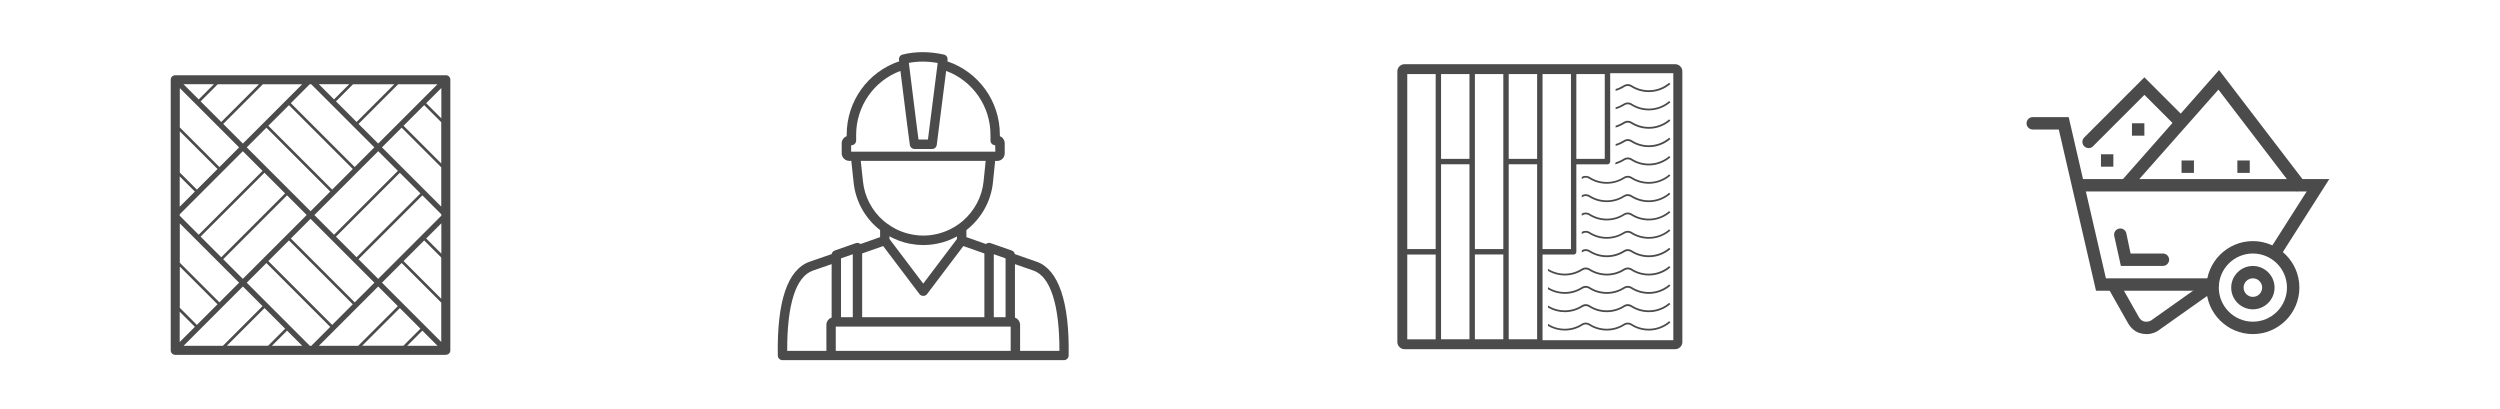<?xml version="1.0" encoding="UTF-8"?>
<svg id="_圖層_1" data-name="圖層 1" xmlns="http://www.w3.org/2000/svg" viewBox="0 0 520 85">
  <defs>
    <style>
      .cls-1 {
        fill: #4b4b4c;
      }
    </style>
  </defs>
  <path class="cls-1" d="M92.73,15.65h-56.28c-.51,0-.94.41-.94.94v56.28c0,.51.4.94.94.94h56.14c.71,0,1.08-.41,1.08-.94V16.58c0-.55-.44-.94-.94-.94ZM91.79,44.87l-13.13,13.13-4.09-4.09,13.28-13.28,3.95,3.95v.29ZM64.45,71.93l-13.13-13.13,4.09-4.09,6.64,6.64,6.64,6.64-3.95,3.95h-.29ZM64.73,17.52l13.13,13.13-4.09,4.09-13.28-13.28,3.95-3.95h.29ZM55.01,35.94l4.29,4.29-13.28,13.28-2.24-2.24-2.06-2.06,13.28-13.28ZM59.7,40.63l4.09,4.09-13.28,13.28-4.09-4.09,13.28-13.28ZM66.74,28.51l6.64,6.64-4.29,4.29-13.28-13.28,4.29-4.29,6.64,6.64ZM62.05,33.2l6.64,6.64-4.09,4.09-13.28-13.28,4.09-4.09,6.64,6.64ZM54.61,35.54l-13.28,13.28c-.11-.11-3.86-3.86-3.95-3.95v-.29l13.13-13.13,4.09,4.09ZM55.81,54.3l4.29-4.29,6.64,6.64,6.64,6.64-4.29,4.29-13.28-13.28ZM60.5,49.61l4.09-4.09,13.28,13.28-4.09,4.09-13.28-13.28ZM87.45,40.23l-13.28,13.28-4.29-4.29,13.28-13.28,4.29,4.29ZM82.76,35.54l-13.28,13.28-4.09-4.09,13.28-13.28,4.09,4.09ZM91,17.52l-12.34,12.34-4.09-4.09,8.24-8.24h8.19ZM82.02,17.52l-7.85,7.85-.18-.18-4.11-4.11,3.55-3.55h8.58ZM69.48,20.68l-2.65-2.65-.51-.51h6.31l-3.16,3.16ZM62.86,17.52l-12.34,12.34-4.09-4.09,8.24-8.24h8.19ZM53.87,17.52l-7.85,7.85-4.29-4.29,3.55-3.55h8.58ZM44.49,17.52l-3.16,3.16-3.16-3.16h6.31ZM37.39,18.32l12.34,12.34-4.09,4.09-8.24-8.24v-8.19ZM37.39,27.3l7.85,7.85-4.29,4.29-3.55-3.55v-8.59ZM40.54,39.84l-3.16,3.16v-6.31l3.16,3.16ZM37.39,46.46l12.34,12.34-4.09,4.09-8.24-8.24v-8.19ZM37.39,55.44l7.85,7.85-4.29,4.29-3.55-3.55v-8.59ZM40.54,67.98l-3.16,3.16v-6.31l3.16,3.16ZM38.18,71.93l12.34-12.34,4.09,4.09-8.24,8.24h-8.19ZM47.17,71.93l7.85-7.85,4.29,4.29-3.55,3.55h-8.58ZM56.55,71.93l3.16-3.16,3.16,3.16h-6.31ZM66.32,71.93l12.34-12.34,4.09,4.09-8.24,8.24h-8.19ZM75.31,71.93l7.85-7.85,4.29,4.29-3.55,3.55h-8.58ZM84.69,71.93l3.16-3.16,3.16,3.16h-6.31ZM91.79,71.13l-12.34-12.34,4.09-4.09,8.24,8.24v8.19ZM91.79,62.15l-7.85-7.85,4.29-4.29,3.55,3.55v8.59ZM88.64,49.61l3.16-3.16v6.31l-3.16-3.16ZM91.79,42.99l-12.34-12.34,4.09-4.09,8.24,8.24v8.19ZM91.79,34.01l-7.85-7.85,4.29-4.29,3.55,3.55v8.59ZM88.64,21.47l3.16-3.16v6.31l-3.16-3.16Z"/>
  <g>
    <path class="cls-1" d="M348.43,13.35h-56.28c-.83,0-1.5.68-1.5,1.5v56.28c0,.83.67,1.5,1.5,1.5h56.28c.83,0,1.5-.67,1.5-1.5V14.85c0-.83-.67-1.5-1.5-1.5ZM333.79,33.05h-5.91V15.41h5.91v17.64ZM326.76,51.81h-5.91V15.41h5.91v36.4ZM312.69,70.57h-5.91v-17.64h5.91v17.64ZM292.71,52.94h5.91v17.64h-5.91v-17.64ZM319.72,33.05h-5.91c0-24.57,0,17.74,0-17.64h5.91v17.64ZM312.69,51.81h-5.91c0-18.72,0,2.9,0-36.4h5.91v36.4ZM305.65,33.05c-6.02,0,.11,0-5.91,0V15.41h5.91v17.64ZM298.62,51.81h-5.91V15.41h5.91v36.4ZM299.74,34.17h5.91v36.4h-5.91c0-18.54,0,20.75,0-36.4ZM313.81,34.17h5.91v36.4h-5.91v-36.4ZM320.85,52.94h6.47c.2,0,.37-.1.47-.25h0c.06-.09.09-.2.09-.31v-18.2h6.47c.16,0,.3-.06.4-.17s.17-.24.17-.4V15.23h13.13v55.53h-27.2v-17.82Z"/>
    <path class="cls-1" d="M346.93,67.01c-1.13.89-2.54,1.37-3.98,1.37-1.25,0-2.46-.35-3.51-1.02-.53-.34-1.19-.34-1.73,0-1.04.67-2.26,1.02-3.5,1.02s-2.46-.35-3.51-1.02c-.54-.34-1.2-.34-1.73,0-1.05.67-2.26,1.02-3.5,1.02s-2.45-.35-3.49-1.02v.44c1.05.62,2.26.95,3.49.95,1.32,0,2.6-.37,3.71-1.08.41-.26.92-.26,1.32,0,1.11.71,2.39,1.08,3.71,1.08s2.6-.37,3.7-1.08c.41-.26.92-.26,1.33,0,1.11.71,2.39,1.08,3.71,1.08,1.43,0,2.82-.45,3.98-1.27.18-.12.35-.26.51-.4l-.25-.29c-.09.08-.17.15-.26.21Z"/>
    <path class="cls-1" d="M346.93,63.19c-1.13.88-2.53,1.36-3.98,1.36-1.25,0-2.47-.35-3.51-1.02-.53-.35-1.19-.35-1.73,0-1.04.67-2.25,1.02-3.5,1.02s-2.47-.35-3.51-1.02c-.54-.35-1.2-.35-1.73,0-1.04.67-2.26,1.02-3.5,1.02s-2.45-.35-3.49-1.01v.44c1.05.62,2.25.95,3.49.95,1.32,0,2.6-.38,3.71-1.08.41-.26.92-.26,1.32,0,1.1.71,2.38,1.08,3.71,1.08s2.6-.38,3.7-1.08c.41-.26.92-.26,1.33,0,1.11.71,2.39,1.08,3.71,1.08,1.43,0,2.83-.45,3.98-1.27.18-.13.35-.26.51-.4l-.25-.28c-.09.08-.17.15-.26.21Z"/>
    <path class="cls-1" d="M346.93,59.38c-1.13.88-2.53,1.36-3.98,1.36-1.25,0-2.46-.35-3.51-1.02-.53-.34-1.19-.34-1.73,0-1.04.67-2.25,1.02-3.5,1.02s-2.47-.35-3.51-1.02c-.54-.34-1.2-.34-1.73,0-1.04.67-2.26,1.02-3.5,1.02s-2.45-.35-3.49-1.01v.44c1.05.62,2.26.95,3.49.95,1.32,0,2.6-.38,3.71-1.08.41-.26.92-.26,1.32,0,1.1.71,2.38,1.08,3.71,1.08s2.6-.38,3.7-1.08c.41-.26.92-.26,1.33,0,1.11.71,2.39,1.08,3.71,1.08,1.43,0,2.83-.45,3.98-1.27.18-.12.35-.26.51-.4l-.25-.29c-.09.08-.17.15-.26.22Z"/>
    <path class="cls-1" d="M346.93,55.56c-1.13.88-2.54,1.36-3.98,1.36-1.25,0-2.46-.35-3.51-1.02-.53-.34-1.19-.34-1.73,0-1.05.67-2.26,1.02-3.5,1.02s-2.46-.35-3.51-1.02c-.54-.34-1.2-.34-1.73,0-1.05.67-2.26,1.02-3.5,1.02s-2.45-.35-3.49-1.01v.44c1.06.62,2.26.95,3.49.95,1.31,0,2.6-.37,3.71-1.08.41-.26.92-.26,1.33,0,1.11.71,2.39,1.08,3.71,1.08s2.6-.37,3.7-1.08c.41-.26.92-.26,1.33,0,1.11.71,2.39,1.08,3.71,1.08,1.43,0,2.82-.44,3.98-1.27.18-.12.35-.26.51-.4l-.25-.29c-.09.08-.17.15-.26.21Z"/>
    <path class="cls-1" d="M346.93,51.75c-1.13.88-2.54,1.36-3.98,1.36-1.25,0-2.46-.36-3.51-1.02-.53-.35-1.2-.35-1.73,0-1.05.67-2.26,1.02-3.5,1.02s-2.46-.35-3.5-1.02c-.52-.34-1.17-.35-1.69-.03v.31s0,.09,0,.14c.06-.03.11-.07.17-.1.41-.27.92-.27,1.33,0,1.11.71,2.39,1.08,3.71,1.08s2.6-.38,3.7-1.08c.41-.27.92-.27,1.32,0,1.11.71,2.39,1.08,3.71,1.08,1.43,0,2.82-.45,3.98-1.27.18-.13.35-.26.51-.4l-.25-.28c-.09.08-.17.15-.26.21Z"/>
    <path class="cls-1" d="M346.93,47.93c-1.13.88-2.54,1.36-3.98,1.36-1.25,0-2.46-.35-3.51-1.02-.53-.34-1.19-.34-1.73,0-1.05.67-2.26,1.02-3.5,1.02s-2.46-.35-3.51-1.02c-.52-.33-1.16-.34-1.69-.03v.44c.05-.03.11-.07.16-.1.41-.26.92-.26,1.32,0,1.11.71,2.39,1.08,3.71,1.08s2.6-.38,3.7-1.08c.41-.26.92-.26,1.33,0,1.11.71,2.39,1.08,3.71,1.08,1.43,0,2.82-.45,3.98-1.27.18-.12.35-.26.51-.4l-.25-.29c-.09.08-.17.15-.26.21Z"/>
    <path class="cls-1" d="M346.93,44.11c-1.13.89-2.54,1.37-3.98,1.37-1.25,0-2.46-.35-3.51-1.02-.53-.34-1.19-.34-1.73,0-1.04.67-2.26,1.02-3.5,1.02s-2.46-.35-3.51-1.02c-.52-.33-1.16-.34-1.69-.03v.44c.05-.03.11-.06.16-.1.41-.26.92-.26,1.32,0,1.11.71,2.39,1.08,3.71,1.08s2.6-.38,3.7-1.08c.41-.26.92-.26,1.33,0,1.11.71,2.39,1.08,3.71,1.08,1.43,0,2.82-.45,3.98-1.27.18-.13.35-.26.51-.4l-.25-.29c-.09.08-.17.15-.26.21Z"/>
    <path class="cls-1" d="M346.93,40.3c-1.13.88-2.53,1.37-3.98,1.37-1.25,0-2.47-.36-3.51-1.02-.53-.35-1.19-.35-1.73,0-1.04.66-2.25,1.02-3.5,1.02s-2.47-.36-3.51-1.02c-.52-.33-1.16-.34-1.69-.03v.44c.05-.03.11-.06.16-.1.41-.26.92-.26,1.32,0,1.1.71,2.38,1.08,3.71,1.08s2.6-.38,3.7-1.08c.41-.26.92-.26,1.33,0,1.11.71,2.39,1.08,3.71,1.08,1.43,0,2.83-.45,3.98-1.27.18-.12.35-.26.51-.4l-.25-.29c-.09.08-.17.15-.26.21Z"/>
    <path class="cls-1" d="M346.93,36.49c-1.13.88-2.53,1.36-3.98,1.36-1.25,0-2.46-.35-3.51-1.02-.53-.34-1.19-.34-1.73,0-1.04.67-2.25,1.02-3.5,1.02s-2.47-.35-3.51-1.02c-.52-.33-1.16-.34-1.69-.03v.44c.05-.03.11-.06.16-.1.41-.26.92-.26,1.32,0,1.1.71,2.38,1.08,3.71,1.08s2.6-.38,3.7-1.08c.41-.26.92-.26,1.33,0,1.11.71,2.39,1.08,3.71,1.08,1.43,0,2.83-.45,3.98-1.27.18-.12.35-.26.51-.4l-.25-.29c-.09.08-.17.15-.26.21Z"/>
    <path class="cls-1" d="M346.93,32.67c-1.13.88-2.54,1.36-3.98,1.36-1.25,0-2.46-.35-3.51-1.02-.53-.34-1.19-.34-1.73,0-.52.33-1.08.59-1.67.76-.01.15-.05.29-.09.42.69-.18,1.35-.47,1.96-.86.41-.26.92-.26,1.33,0,1.11.71,2.39,1.08,3.71,1.08,1.43,0,2.82-.45,3.98-1.27.18-.12.35-.26.51-.4l-.25-.29c-.09.08-.17.15-.26.21Z"/>
    <path class="cls-1" d="M346.93,28.85c-1.13.88-2.54,1.37-3.98,1.37-1.25,0-2.46-.36-3.5-1.02-.53-.35-1.2-.35-1.73,0-.52.33-1.08.59-1.66.76v.39c.66-.18,1.28-.46,1.86-.83.41-.27.92-.27,1.33,0,1.11.71,2.39,1.08,3.71,1.08,1.43,0,2.82-.45,3.98-1.27.18-.12.35-.26.51-.4l-.25-.29c-.09.08-.17.15-.26.21Z"/>
    <path class="cls-1" d="M346.93,25.04c-1.13.88-2.54,1.36-3.98,1.36-1.25,0-2.46-.36-3.51-1.02-.53-.34-1.19-.35-1.73,0-.52.33-1.08.59-1.66.76v.39c.66-.18,1.28-.46,1.86-.83.41-.26.92-.26,1.33,0,1.11.71,2.39,1.08,3.71,1.08,1.43,0,2.82-.45,3.98-1.27.18-.12.35-.26.51-.4l-.25-.29c-.09.08-.17.15-.26.21Z"/>
    <path class="cls-1" d="M346.93,21.22c-1.13.89-2.54,1.37-3.98,1.37-1.25,0-2.46-.35-3.51-1.02-.53-.34-1.19-.34-1.73,0-.52.33-1.08.59-1.66.76v.38c.66-.18,1.28-.46,1.86-.83.41-.26.92-.26,1.33,0,1.11.71,2.39,1.08,3.71,1.08,1.43,0,2.82-.45,3.98-1.27.18-.12.35-.26.51-.4l-.25-.29c-.09.08-.17.15-.26.21Z"/>
    <path class="cls-1" d="M346.93,17.41c-1.13.88-2.53,1.36-3.98,1.36-1.25,0-2.46-.35-3.51-1.02-.53-.34-1.19-.34-1.73,0-.52.33-1.08.59-1.66.76v.39c.66-.18,1.28-.46,1.86-.83.41-.26.92-.26,1.33,0,1.11.71,2.39,1.08,3.71,1.08,1.43,0,2.83-.44,3.98-1.26.18-.13.35-.26.51-.4l-.25-.29c-.09.08-.17.15-.26.22Z"/>
  </g>
  <path class="cls-1" d="M215.63,54.44l-4.54-1.58c-.06-.34-.3-.63-.64-.75l-4.4-1.54c-.3-.1-.63-.06-.89.13-.03.02-.05.04-.07.06l-4.08-1.44v-1.47l.03-.02c.18-.14.36-.27.53-.42,2.82-2.45,4.58-5.8,4.96-9.44l.46-4.5h.44c.87,0,1.55-.7,1.55-1.59v-2.06c0-.68-.4-1.26-1.01-1.49v-.31c0-6.94-4.38-13.04-10.92-15.26l.04-.33c.06-.5-.26-.97-.76-1.08-3.02-.67-5.91-.67-8.61,0-.48.12-.79.58-.73,1.07l.04.33c-6.54,2.21-10.92,8.32-10.92,15.26v.31c-.61.23-1.04.82-1.04,1.49v2.06c0,.87.71,1.59,1.58,1.59h.42l.48,4.5c.38,3.65,2.14,7.01,4.94,9.44.18.15.36.29.54.43l.03.03v1.46l-4.08,1.44s-.04-.04-.07-.06c-.26-.18-.59-.23-.89-.13l-4.4,1.54c-.33.12-.57.4-.64.74l-4.57,1.58c-4.59,1.62-6.82,8.19-6.63,19.52,0,.53.45.96.98.96h58.54c.53,0,.97-.43.98-.96.19-11.17-2.12-17.92-6.66-19.52ZM174.93,65.98v-12.24l2.45-.86v13.1h-2.45ZM195.04,13.1l-1.44,11.29c-.23,1.82-.43,3.35-.59,4.64h-1.96c-.15-1.15-.33-2.49-.53-4.06l-.11-.91c-.32-2.7-.77-6.21-1.37-10.98,1.9-.36,3.92-.35,6,.02ZM190.2,30.99h3.68c.49,0,.91-.37.97-.86l.14-1.15c.15-1.22.33-2.65.55-4.33.27-2.1.6-4.7,1.02-8.03l.24-1.87c5.53,2.05,9.22,7.35,9.22,13.29v1.19c0,.54.44.98.98.98l.03,1.33h-29.99v-1.33h.06c.54,0,.98-.44.98-.98v-1.19c0-5.94,3.69-11.24,9.21-13.29l1.31,10.48c.25,1.97.46,3.59.65,4.92.07.48.48.84.97.84ZM205.02,33.48l-.44,4.3c-.33,3.14-1.86,6.04-4.3,8.16-.23.2-.5.41-.78.62l-.05.03c-.18.13-.37.26-.59.4l-.11.07c-.06.04-.11.08-.17.11-.11.07-.23.13-.35.2l-.21.11c-.13.07-.26.14-.39.21-.15.07-.3.14-.45.21-.17.08-.34.15-.52.22-.16.06-.31.12-.47.17-.17.06-.35.12-.52.17-.16.05-.33.1-.49.14-.18.05-.37.09-.55.12l-.1.02c-.13.03-.25.05-.38.08-.21.04-.42.06-.64.09l-.14.02c-.09.01-.17.02-.26.03-.76.06-1.36.06-2.12,0-.07,0-.15-.02-.22-.03l-.16-.02c-.22-.03-.45-.05-.67-.09-.11-.02-.23-.04-.34-.07l-.1-.02c-.2-.04-.39-.08-.59-.13-.16-.04-.31-.09-.47-.13-.18-.05-.36-.11-.54-.17-.16-.06-.32-.12-.48-.18-.16-.06-.31-.13-.47-.2-.18-.08-.36-.16-.54-.25-.06-.03-.12-.06-.19-.1l-.11-.06c-.55-.29-1.04-.6-1.48-.93-.03-.02-.07-.04-.09-.05-.26-.19-.52-.39-.77-.6-2.42-2.11-3.94-5.01-4.27-8.17l-.46-4.29h25.98ZM185.03,49.15l.18.1c.13.07.26.14.39.21.15.07.3.14.46.21.22.1.44.19.66.28l.07.03c.11.04.22.09.33.13.32.12.64.22.97.31l.21.06c.33.09.67.17,1.02.23.1.02.2.04.31.05h.07c.27.06.54.09.82.12.12.01.24.03.36.04.86.07,1.47.07,2.32,0,.11,0,.21-.02.32-.03h.06c.26-.04.53-.07.79-.11l.1-.02c.11-.02.21-.03.31-.05.31-.06.62-.13.93-.21.13-.03.25-.07.38-.1.29-.09.58-.18.87-.28.12-.04.23-.09.34-.13l.07-.03c.23-.09.46-.19.69-.29l.06-.03c.11-.05.22-.1.32-.15.21-.1.41-.21.61-.32v.54l-7.02,9.28-7.02-9.28v-.54ZM192.82,61.18l7.56-10,4.37,1.54v13.26h-25.42v-13.26l4.37-1.54,7.56,10c.37.48,1.19.49,1.56,0ZM206.71,65.98v-13.1l2.45.86v12.24h-2.45ZM210.22,67.93v5.05h-36.38v-5.05h36.38ZM172.98,54.94v11.12c-.64.21-1.09.82-1.09,1.51v5.41h-8.15c-.04-9.67,1.8-15.44,5.33-16.69l3.91-1.35ZM211.11,66.06v-11.12l3.88,1.35c3.5,1.24,5.4,7.16,5.37,16.69h-8.18v-5.41c0-.67-.45-1.28-1.06-1.5Z"/>
  <g>
    <path class="cls-1" d="M460.21,60.47h-24.24l-7.74-33.53h-5.42c-.71,0-1.29-.58-1.29-1.29s.58-1.29,1.29-1.29h7.48l7.74,33.53h22.19c.71,0,1.29.58,1.29,1.29s-.58,1.29-1.29,1.29Z"/>
    <path class="cls-1" d="M468.6,69.49c-5.33,0-9.67-4.34-9.67-9.67s4.34-9.67,9.67-9.67,9.67,4.34,9.67,9.67-4.34,9.67-9.67,9.67ZM468.6,52.73c-3.91,0-7.09,3.18-7.09,7.09s3.18,7.09,7.09,7.09,7.09-3.18,7.09-7.09-3.18-7.09-7.09-7.09Z"/>
    <polygon class="cls-1" points="474.2 53.42 472.02 52.03 479.79 39.83 431.84 39.83 431.84 37.25 484.49 37.25 474.2 53.42"/>
    <path class="cls-1" d="M446.44,69.49c-.49,0-.99-.08-1.47-.24-.95-.32-1.79-1.06-2.36-2.06l-4.17-7.38,2.25-1.27,4.17,7.38c.26.45.59.77.94.89.67.23,1.42.08,1.95-.38l.1-.08,11.61-8.22,1.49,2.11-11.56,8.18c-.83.71-1.89,1.08-2.96,1.08Z"/>
    <path class="cls-1" d="M468.6,64.34c-2.49,0-4.51-2.03-4.51-4.51s2.03-4.51,4.51-4.51,4.51,2.03,4.51,4.51-2.03,4.51-4.51,4.51ZM468.6,57.89c-1.07,0-1.93.87-1.93,1.93s.87,1.93,1.93,1.93,1.93-.87,1.93-1.93-.87-1.93-1.93-1.93Z"/>
    <path class="cls-1" d="M449.89,55.31h-8.75l-1.37-6.19c-.17-.69.25-1.39.94-1.56.69-.18,1.39.25,1.56.94l.89,4.23h6.73c.71,0,1.29.58,1.29,1.29s-.58,1.29-1.29,1.29Z"/>
    <polygon class="cls-1" points="443.07 39.4 440.34 38.65 461.57 14.58 480.08 38.78 477.62 39.8 461.43 18.64 443.07 39.4"/>
    <path class="cls-1" d="M434.42,30.8c-.33,0-.66-.13-.91-.38-.5-.5-.5-1.32,0-1.82l12.52-12.52,8.44,8.44c.5.5.5,1.32,0,1.82-.5.5-1.32.5-1.82,0l-6.61-6.61-10.7,10.7c-.25.25-.58.38-.91.38Z"/>
    <rect class="cls-1" x="465.37" y="33.38" width="2.58" height="2.58"/>
    <rect class="cls-1" x="453.76" y="33.38" width="2.58" height="2.58"/>
    <rect class="cls-1" x="437" y="32.09" width="2.58" height="2.58"/>
    <rect class="cls-1" x="443.45" y="25.64" width="2.58" height="2.58"/>
  </g>
</svg>